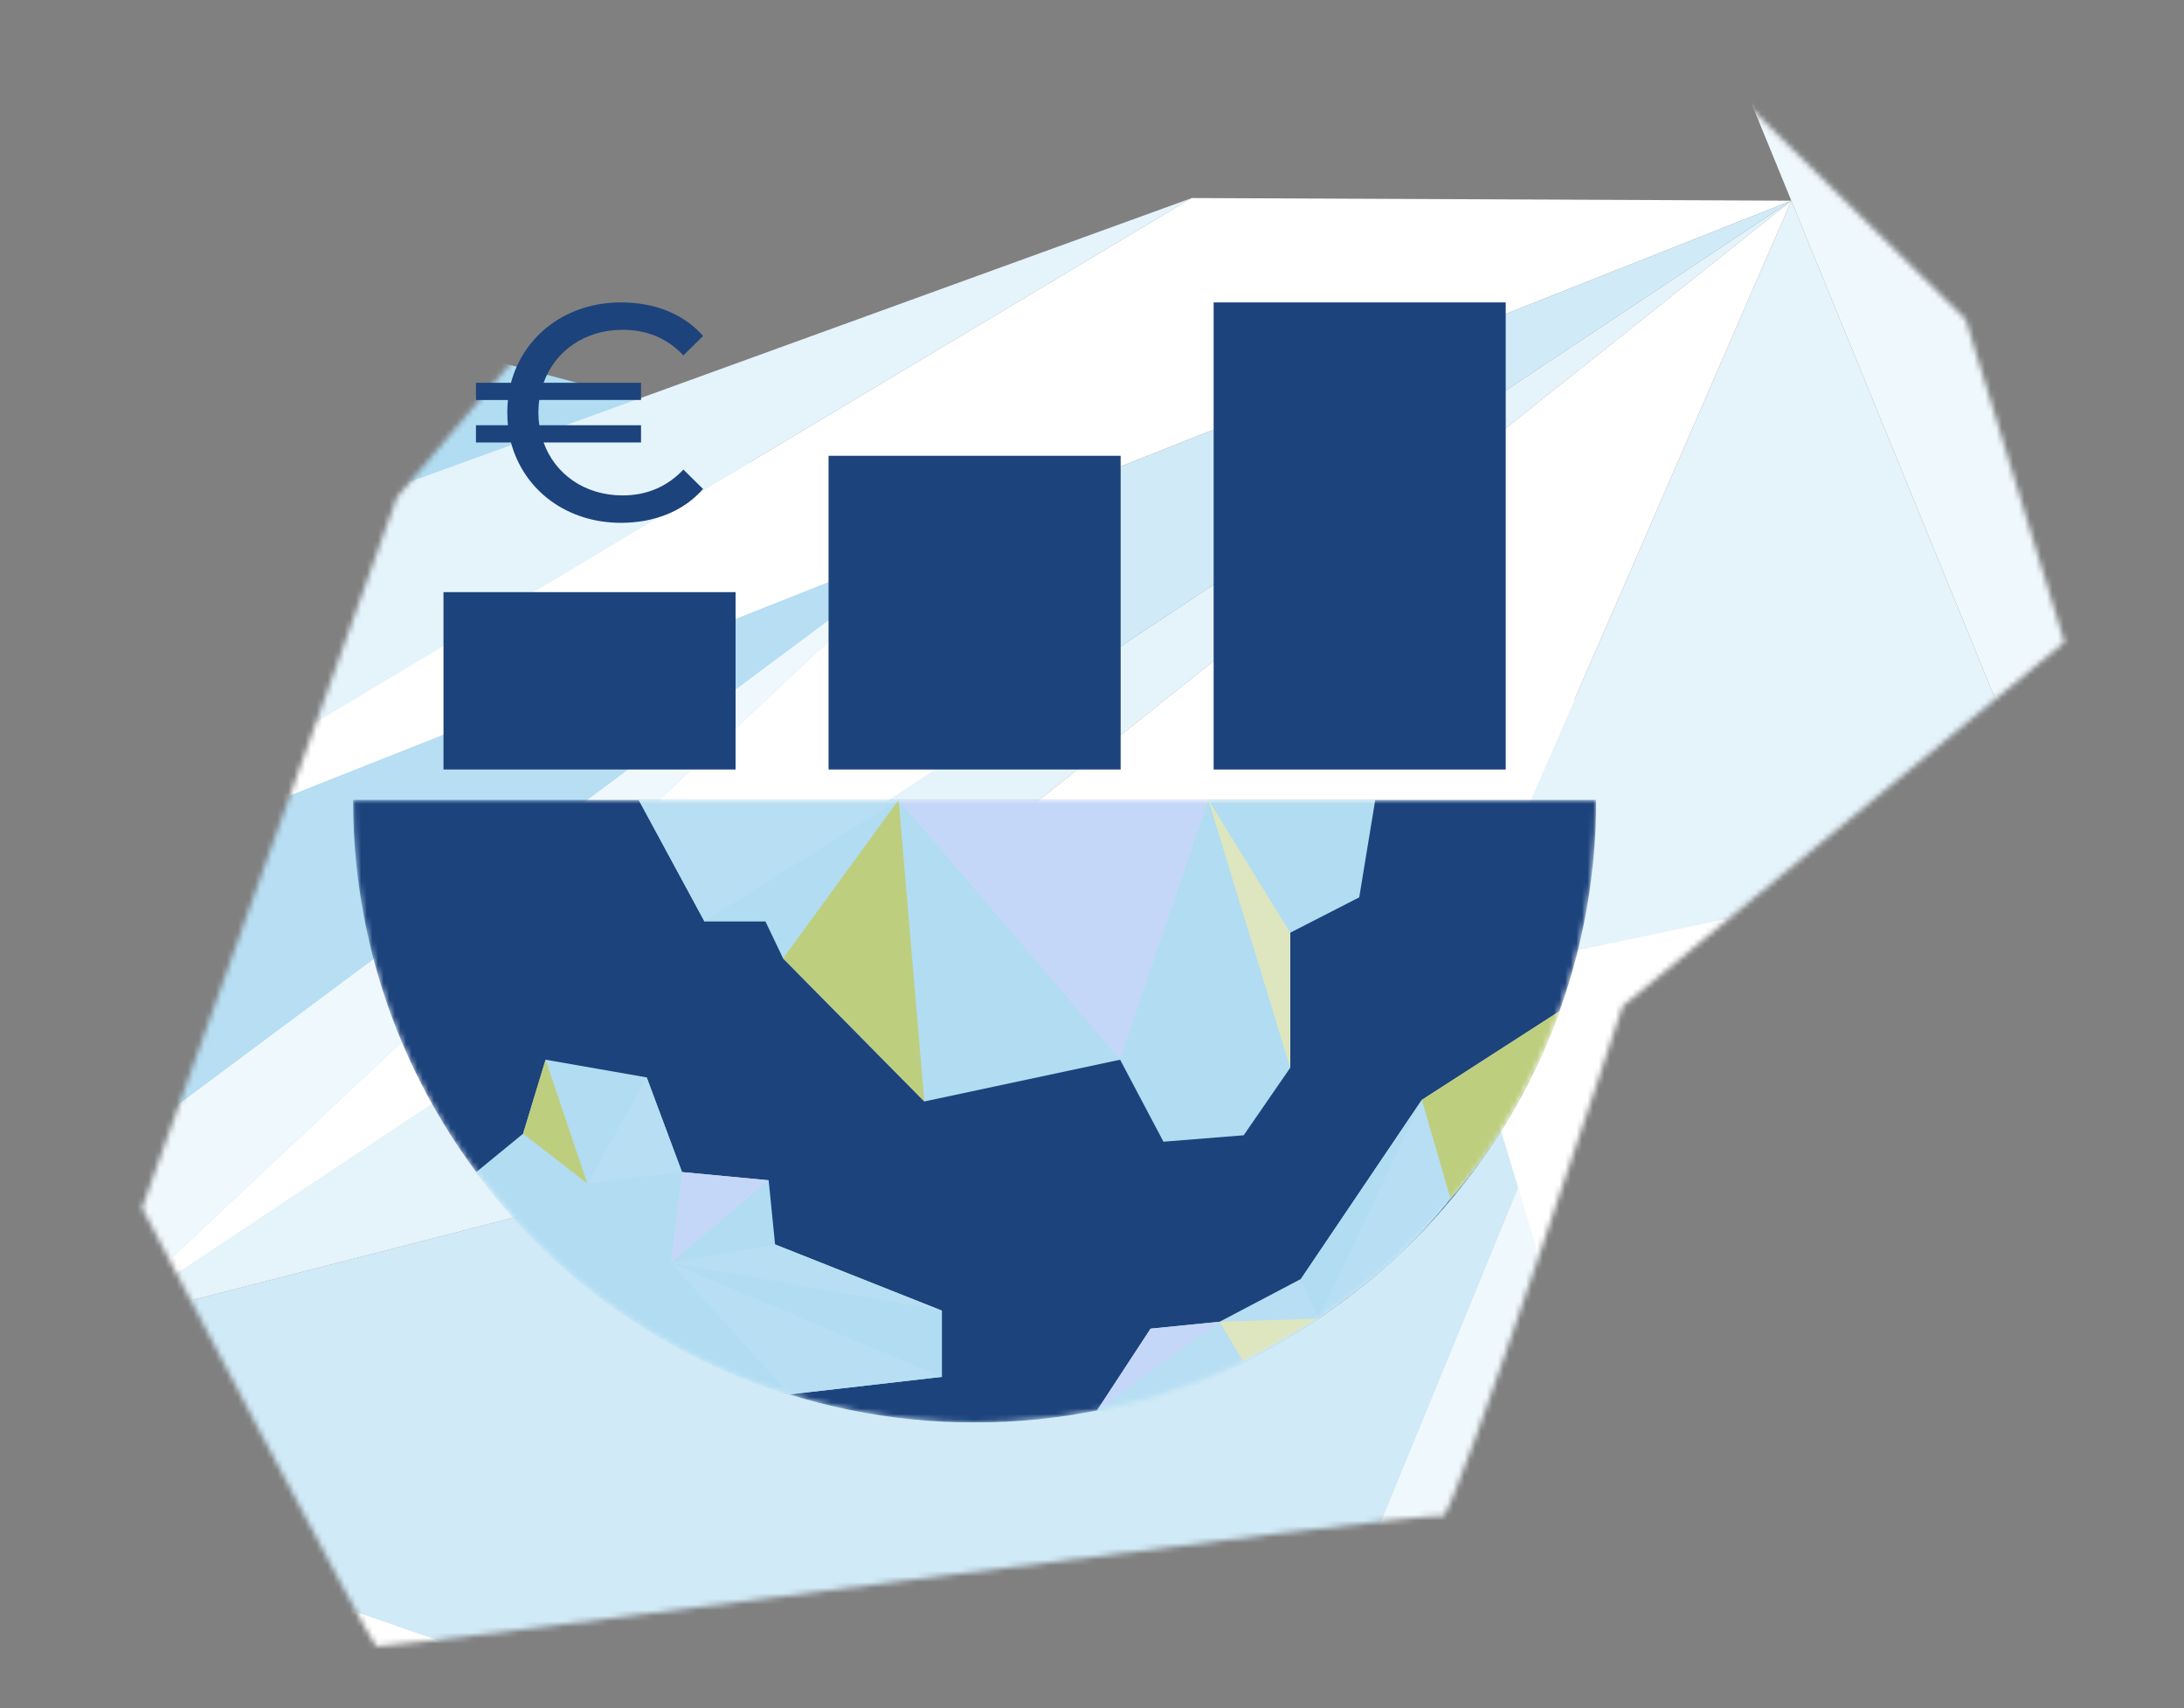 <svg width="390" height="305" viewBox="0 0 390 305" fill="none" xmlns="http://www.w3.org/2000/svg">
<rect x="0" y="0" width="390" height="305" fill="#808080" stroke="none"/>
<mask id="mask0_918_294" style="mask-type:luminance" maskUnits="userSpaceOnUse" x="25" y="7" width="344" height="287">
<path d="M351.025 57.029L300.855 7.744L115.327 36.434L70.859 88.808L25.343 215.704C25.343 215.704 66.388 293.85 67.16 293.975C70.248 294.473 255.81 269.512 257.617 270.726C259.418 271.936 289.756 179.661 289.756 179.661L368.663 114.669L351.031 57.033L351.026 57.034L351.025 57.029Z" fill="white"/>
</mask>
<g mask="url(#mask0_918_294)">
<path d="M-121.605 279.158L82.918 62.99L128.139 75.056L198.497 170.863L-121.604 279.165L-121.605 279.158Z" fill="#B1DCF2"/>
<path d="M227.745 323.304L420.651 141.93L234.909 119.282L227.745 323.304Z" fill="white"/>
<path d="M442.788 135.761L285.347 -48.515L367.292 151.66L442.788 135.761Z" fill="#EFF8FC"/>
<path d="M432.439 132.542L400.399 281.283L328.071 352.24L432.439 132.542Z" fill="#EAF6FB"/>
<path d="M319.882 35.84L367.292 151.66L259.687 174.325L319.883 35.846L319.882 35.84Z" fill="#E5F3FB"/>
<path d="M292.803 283.771L316.016 360.478L118.337 418.24L292.803 283.771Z" fill="#B1DCF2"/>
<path d="M218.012 341.418L271.114 212.094L292.803 283.772L218.012 341.418Z" fill="#EFF8FC"/>
<path d="M27.709 275.38L218.011 341.418L-14.415 361.52L27.71 275.387L27.709 275.38Z" fill="white"/>
<path d="M39.638 276.993L302.447 368.184L-18.532 395.948L39.639 276.999L39.638 276.993Z" fill="white"/>
<path d="M319.881 35.84L0.3 162.463L212.791 35.361L319.88 35.833L92.098 217.316L259.685 174.319L319.881 35.84Z" fill="white"/>
<path d="M212.792 35.368L0.301 162.47L56.319 92.153L212.793 35.375L212.792 35.368Z" fill="#E5F3FB"/>
<path d="M167.374 96.27L-41.123 251.5L18.218 236.272L167.373 96.263L167.374 96.27Z" fill="#EFF8FC"/>
<path d="M167.374 96.27L-36.948 248.397L0.3 162.464L167.374 96.27Z" fill="#B7DEF3"/>
<path d="M-41.123 251.5L259.686 174.318L271.114 212.093L218.012 341.417L-41.121 251.506L-41.123 251.5Z" fill="#D0EAF7"/>
<path d="M92.099 217.323L18.219 236.278L319.881 35.84L92.099 217.323Z" fill="#E5F3FB"/>
<path d="M319.882 35.84L168.294 136.566L167.375 96.269L319.882 35.84Z" fill="#D0EAF7"/>
<path d="M167.375 96.27L18.219 236.279L168.294 136.567L167.375 96.27Z" fill="white"/>
<path d="M39.895 276.487L-123.784 219.695L-60.281 481.324L39.895 276.487Z" fill="#E5F3FB"/>
</g>
<g clip-path="url(#clip0_918_294)">
<path d="M131.352 105.731H79.193V137.401H131.352V105.731Z" fill="#1D437C"/>
<path d="M200.115 81.387H147.957V137.401H200.115V81.387Z" fill="#1D437C"/>
<path d="M268.879 54H216.721V137.401H268.879V54Z" fill="#1D437C"/>
<mask id="mask1_918_294" style="mask-type:luminance" maskUnits="userSpaceOnUse" x="63" y="142" width="223" height="113">
<path d="M285.036 142.819C285.036 204.225 235.339 254.004 174.034 254.004C112.729 254.004 63.036 204.22 63.036 142.819H285.036Z" fill="white"/>
</mask>
<g mask="url(#mask1_918_294)">
<path d="M285.036 142.819C285.036 204.225 235.339 254.004 174.034 254.004C112.729 254.004 63.036 204.22 63.036 142.819H285.036Z" fill="#1D437C"/>
<path d="M114.045 142.819L125.798 164.535H136.687L139.84 171.13L165.058 196.676L200.021 189.222L207.758 203.861L222.087 202.714L230.396 190.66V166.547L242.721 160.231L245.583 142.819H114.045Z" fill="#B1DCF2"/>
<path d="M125.798 164.535L160.47 142.819H114.045L125.798 164.535Z" fill="#B7DEF3"/>
<path d="M139.84 171.13L160.47 142.819L165.058 196.676L139.84 171.13Z" fill="#BECE7F"/>
<path d="M200.021 189.222L160.47 142.819H215.781L200.021 189.222Z" fill="#C5D7F9"/>
<path d="M230.396 190.66L215.781 142.819L230.396 166.547V190.66Z" fill="#DEE6BF"/>
<path d="M85.046 209.283L93.415 202.427L97.427 189.222L115.481 192.38L121.786 209.283L137.26 210.75L138.405 222.206L168.207 234.029V245.852L140.951 248.981C140.951 248.981 107.624 240.829 85.042 209.287L85.046 209.283Z" fill="#B1DCF2"/>
<path d="M97.427 189.222L104.877 211.328L93.415 202.427L97.427 189.222Z" fill="#BECE7F"/>
<path d="M121.786 209.283L119.778 225.505L137.26 210.75L121.786 209.283Z" fill="#C5D7F9"/>
<path d="M104.877 211.328L115.481 192.38L121.786 209.283L104.877 211.328Z" fill="#B7DEF3"/>
<path d="M119.778 225.505L168.211 245.853L140.955 248.981L119.778 225.505Z" fill="#B7DEF3"/>
<path d="M138.405 222.206L119.778 225.505L168.211 234.029L138.405 222.206Z" fill="#B7DEF3"/>
<path d="M195.899 251.843L205.464 237.243L217.785 236.015L232.305 228.372L253.892 196.398L278.47 180.565C278.47 180.565 268.9 205.881 250.218 223.674C231.536 241.466 203.238 253.606 195.894 251.843H195.899Z" fill="#B7DEF3"/>
<path d="M253.897 196.398L235.45 235.446L232.305 228.372L253.897 196.398Z" fill="#B1DCF2"/>
<path d="M253.897 196.398L259.028 214.024C259.028 214.024 263.389 209.321 267.653 202.586C272.28 195.268 276.898 185.679 278.474 180.565L253.897 196.398Z" fill="#BECE7F"/>
<path d="M217.789 236.01L195.899 251.843L205.464 237.243L217.789 236.01Z" fill="#C5D7F9"/>
<path d="M217.789 236.01L235.45 235.446C235.45 235.446 225.397 241.535 222.005 243.11L217.789 236.01Z" fill="#DEE6BF"/>
</g>
<path d="M122.034 83.847L125.546 87.309C122.089 91.267 116.877 93.356 110.892 93.356C101.233 93.356 93.552 87.583 91.245 79.012H84.99V75.935H90.698C90.642 75.22 90.587 74.45 90.587 73.68C90.587 72.91 90.642 72.139 90.698 71.425H84.99V68.348H91.245C93.556 59.773 101.237 54 110.897 54C116.877 54 122.089 56.033 125.55 59.991L122.038 63.453C119.073 60.32 115.399 58.891 111.174 58.891C104.424 58.891 99.101 62.682 97.072 68.344H114.468V71.421H96.303C96.192 72.135 96.141 72.905 96.141 73.676C96.141 74.446 96.196 75.216 96.303 75.931H114.468V79.007H97.072C99.101 84.669 104.424 88.46 111.174 88.46C115.399 88.46 119.078 86.975 122.038 83.843L122.034 83.847Z" fill="#1D437C"/>
</g>
<defs>
<clipPath id="clip0_918_294">
<rect width="222" height="200" fill="white" transform="translate(63.036 54)"/>
</clipPath>
</defs>
</svg>
